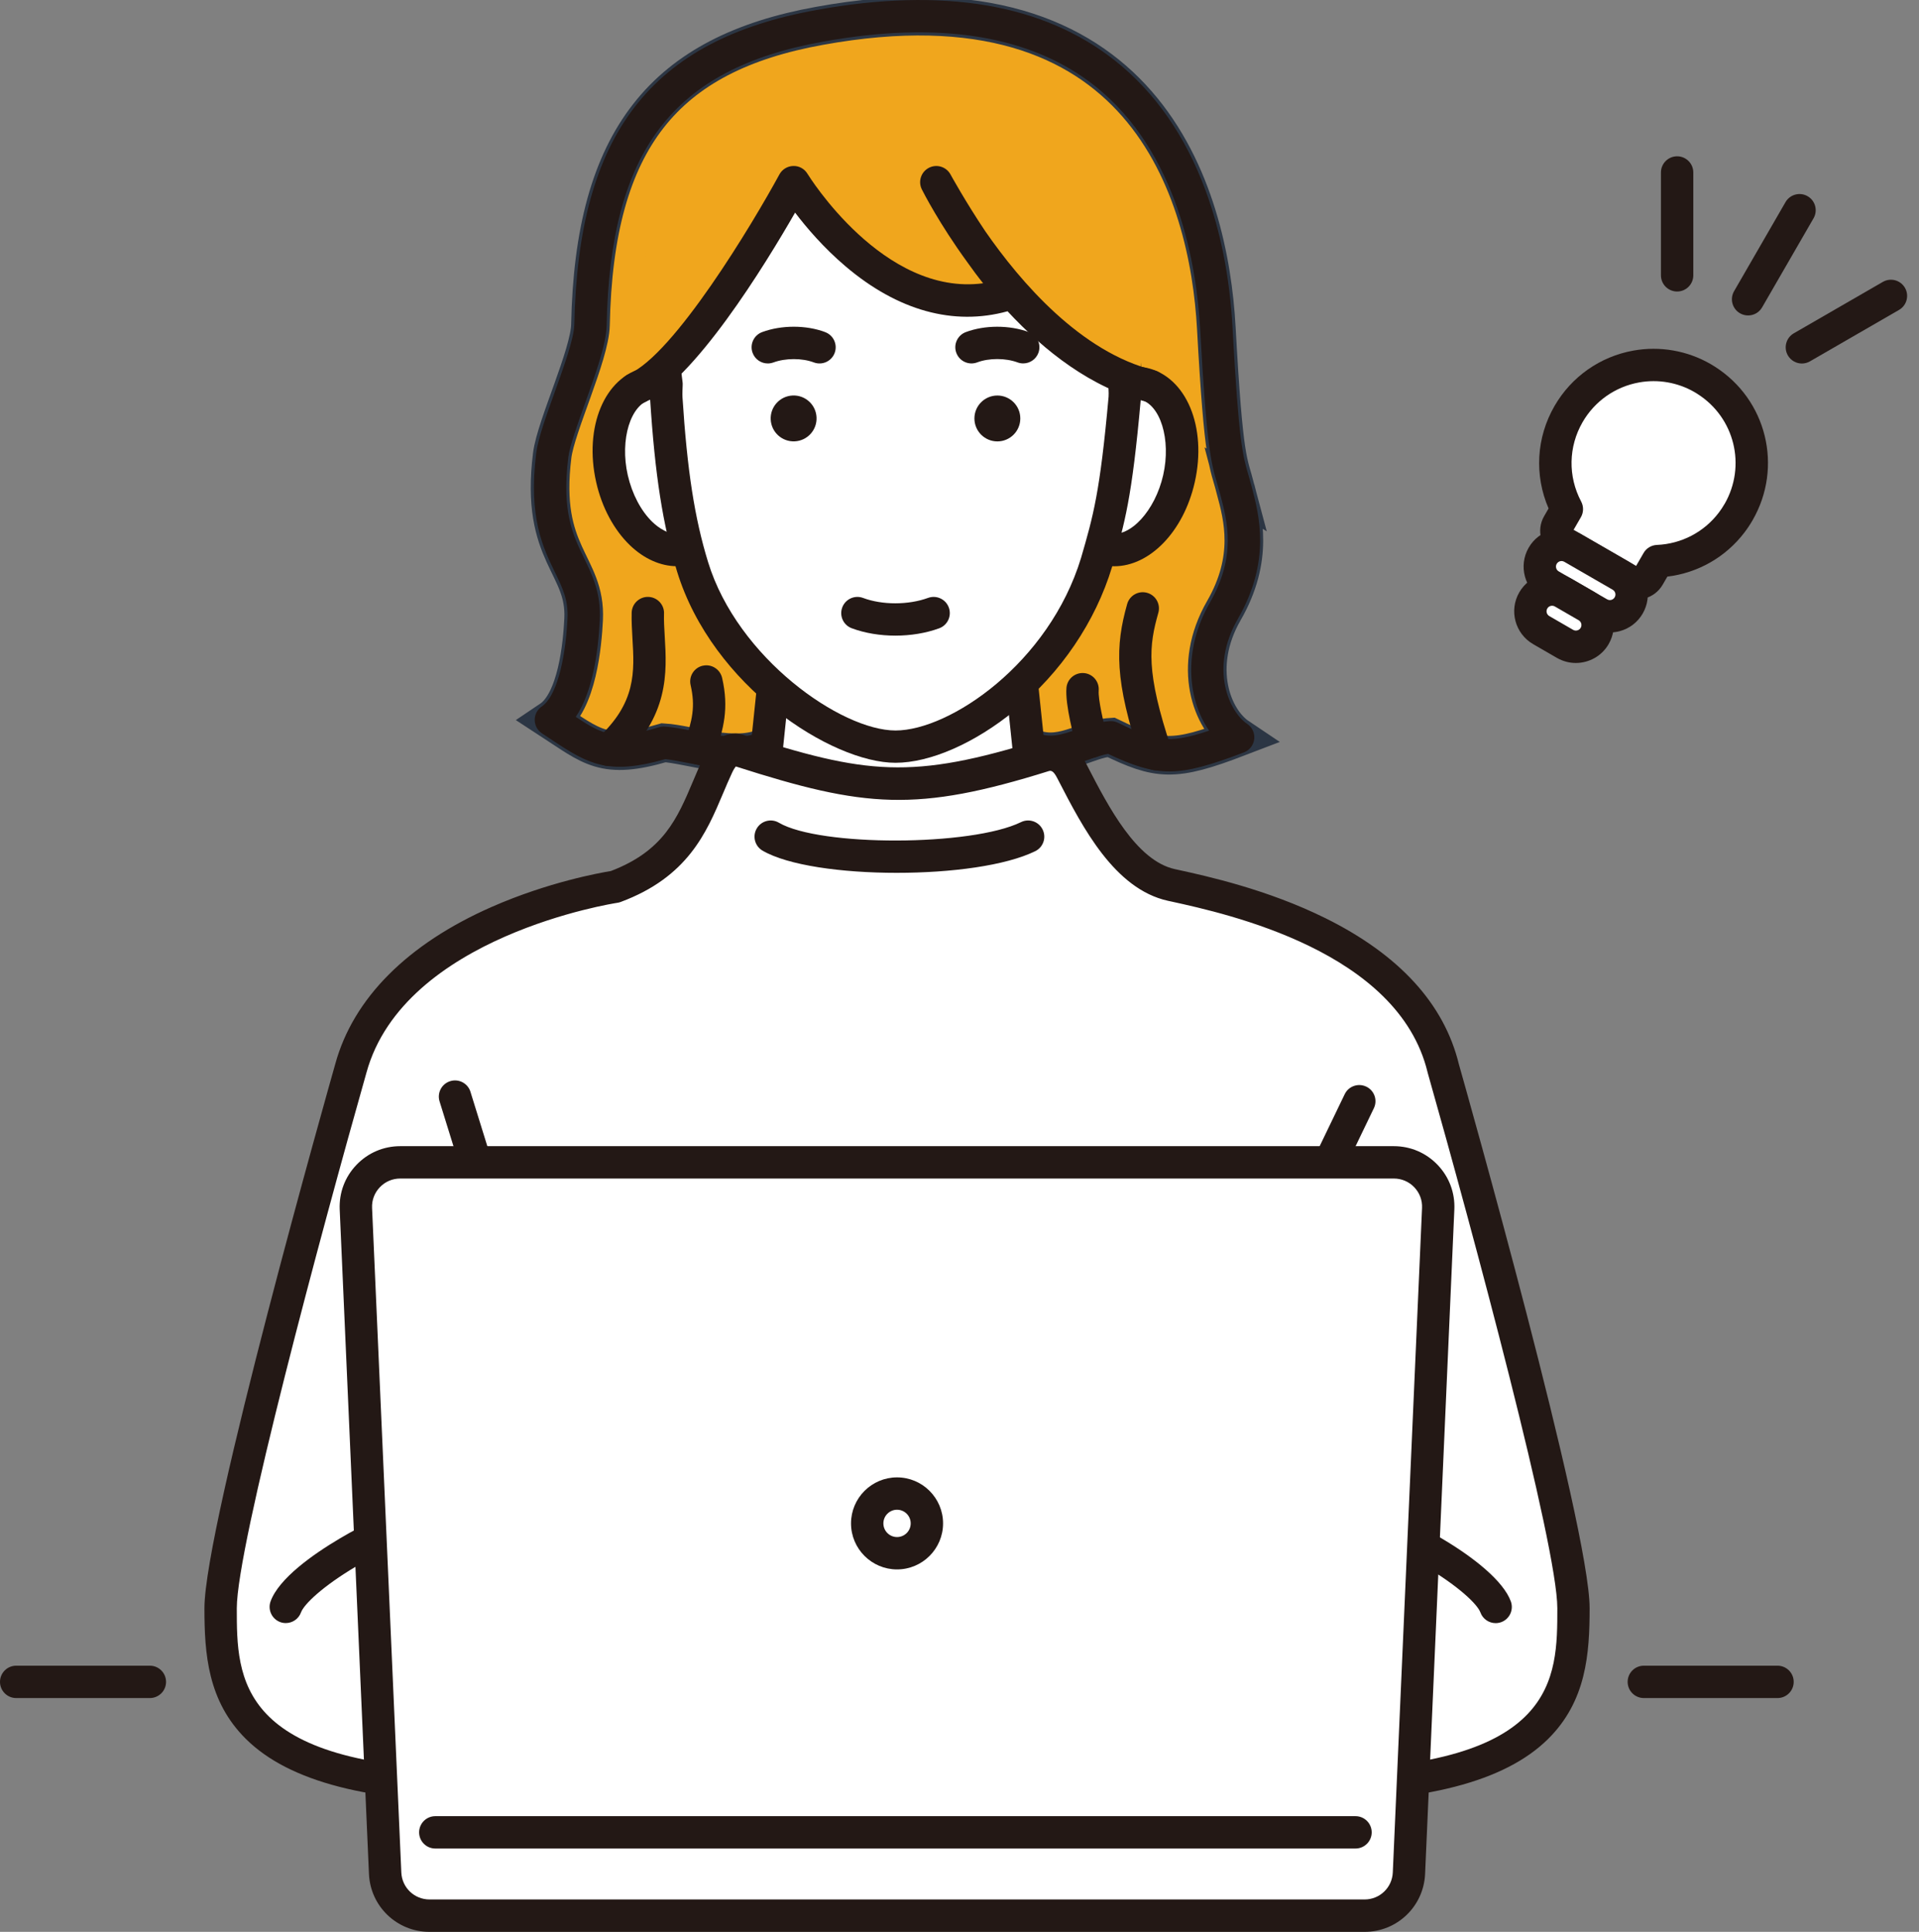<svg width="149" height="150" viewBox="0 0 149 150" fill="none" xmlns="http://www.w3.org/2000/svg">
<rect x="0" y="0" width="149" height="150" fill="#808080" stroke="none"/>
<g clip-path="url(#clip0_41_147)">
<path d="M95.944 37.998C95.363 35.801 95.021 36.008 94.441 25.477C93.861 14.946 88.875 -2.593 63.625 2.008C51.621 4.176 46.136 10.759 45.847 25.22C45.8 27.542 43.161 33.095 42.877 35.349C41.9 43.141 45.526 43.782 45.315 48.099C45.222 49.996 44.825 54.516 42.772 55.893C45.97 57.974 46.885 59.044 51.534 57.672C53.524 57.79 57.127 59.157 59.542 57.974C64.328 55.632 75.068 55.632 79.852 57.974C82.267 59.155 84.262 57.366 86.249 57.245C89.958 59.032 91.087 59.18 96.132 57.245C94.079 55.868 92.531 51.76 95.021 47.423C97.371 43.335 96.519 40.189 95.939 37.995L95.944 37.998Z" fill="#F0A61D" stroke="#2C3644" stroke-width="3" stroke-miterlimit="10"/>
<path d="M97.17 37.721L97.157 37.676C97.074 37.359 96.996 37.093 96.921 36.837C96.496 35.387 96.187 34.339 95.697 25.409C95.484 21.527 94.775 17.941 93.592 14.75C92.021 10.516 89.649 7.129 86.541 4.679C80.988 0.302 73.203 -1.013 63.404 0.774C50.516 3.101 44.89 10.405 44.593 25.198C44.571 26.271 43.769 28.504 43.061 30.477C42.402 32.311 41.779 34.042 41.633 35.193C41.01 40.156 42.164 42.533 43.091 44.44C43.674 45.639 44.134 46.586 44.061 48.036C43.887 51.531 43.126 54.142 42.073 54.85C41.724 55.087 41.513 55.481 41.518 55.903C41.52 56.325 41.736 56.717 42.088 56.949C42.385 57.142 42.661 57.325 42.922 57.499C45.707 59.351 47.264 60.2 51.662 58.944C52.127 58.991 52.717 59.107 53.34 59.228C55.413 59.63 57.996 60.132 60.094 59.104C64.492 56.953 74.902 56.951 79.302 59.104C81.35 60.107 83.136 59.476 84.571 58.971C85.091 58.788 85.589 58.612 86.036 58.537C87.966 59.446 89.328 59.901 90.805 59.901C92.283 59.901 94.016 59.406 96.584 58.421C97.022 58.253 97.331 57.856 97.383 57.388C97.436 56.923 97.225 56.466 96.836 56.205C95.476 55.293 93.868 51.963 96.115 48.051C98.705 43.543 97.78 40.038 97.17 37.721ZM93.938 46.8C91.815 50.493 92.227 54.345 93.881 56.732C90.579 57.84 89.617 57.476 86.8 56.117C86.629 56.034 86.443 55.991 86.254 55.991C86.229 55.991 86.204 55.991 86.179 55.991C85.31 56.044 84.511 56.325 83.737 56.597C82.355 57.084 81.455 57.356 80.407 56.843C75.304 54.345 64.095 54.345 58.991 56.843C57.647 57.501 55.526 57.089 53.82 56.758C53.019 56.602 52.265 56.456 51.609 56.416C51.466 56.408 51.318 56.423 51.179 56.466C47.732 57.484 46.875 57.097 44.706 55.664C46.008 53.73 46.448 50.654 46.571 48.159C46.674 46.066 46.003 44.681 45.352 43.342C44.49 41.566 43.598 39.729 44.126 35.505C44.237 34.63 44.84 32.949 45.423 31.324C46.272 28.959 47.074 26.728 47.104 25.245C47.375 11.717 52.227 5.342 63.851 3.244C72.912 1.591 80.023 2.739 84.983 6.651C91.496 11.787 92.918 20.695 93.185 25.547C93.692 34.769 94.034 35.932 94.506 37.545C94.577 37.781 94.647 38.028 94.725 38.319L94.737 38.364C95.305 40.513 96.011 43.189 93.933 46.802L93.938 46.8Z" fill="#231815"/>
<path d="M88.782 29.794C88.295 29.683 87.797 29.703 87.31 29.836L85.8 42.621C85.822 42.629 85.842 42.633 85.865 42.639C88.194 43.166 90.732 40.719 91.539 37.171C92.343 33.623 91.109 30.321 88.78 29.791L88.782 29.794Z" fill="white"/>
<path d="M89.061 28.567C88.38 28.411 87.677 28.431 86.976 28.625C86.307 28.808 85.913 29.502 86.099 30.17C86.282 30.839 86.976 31.233 87.644 31.047C87.941 30.964 88.23 30.957 88.503 31.017C90.097 31.379 90.943 34.125 90.315 36.892C89.687 39.656 87.747 41.764 86.159 41.415C85.511 41.221 84.82 41.578 84.606 42.226C84.39 42.885 84.747 43.596 85.405 43.812C85.463 43.832 85.518 43.847 85.586 43.862C85.895 43.933 86.207 43.968 86.518 43.968C89.255 43.968 91.891 41.302 92.765 37.45C93.737 33.16 92.109 29.261 89.061 28.567Z" fill="#231815"/>
<path d="M79.148 51.222H60.25L59.351 59.841L53.913 64.55C58.321 69.615 61.575 80.825 69.452 80.877C77.422 80.93 80.754 70.176 85.134 64.964L80.053 59.843L79.151 51.225L79.148 51.222Z" fill="white"/>
<path d="M81.254 59.273L80.397 51.094C80.329 50.453 79.792 49.968 79.148 49.968H60.25C59.607 49.968 59.067 50.453 59.001 51.094L58.152 59.22L53.089 63.602C52.838 63.821 52.682 64.13 52.659 64.464C52.637 64.798 52.745 65.125 52.963 65.379C54.205 66.806 55.381 68.804 56.627 70.919C59.71 76.158 63.208 82.096 69.442 82.139C69.464 82.139 69.487 82.139 69.51 82.139C75.902 82.139 79.47 76.216 82.621 70.99C83.805 69.027 84.92 67.173 86.096 65.776C86.513 65.278 86.483 64.544 86.026 64.082L81.257 59.275L81.254 59.273ZM80.468 69.688C77.525 74.573 74.482 79.621 69.507 79.621C69.492 79.621 69.475 79.621 69.459 79.621C64.65 79.588 61.672 74.533 58.793 69.64C57.74 67.851 56.732 66.14 55.652 64.705L60.175 60.791C60.416 60.582 60.569 60.288 60.602 59.971L61.383 52.478H78.02L78.804 59.974C78.834 60.258 78.96 60.524 79.161 60.728L83.458 65.057C82.435 66.427 81.475 68.02 80.47 69.688H80.468Z" fill="#231815"/>
<path d="M50.277 29.793C47.948 30.321 46.714 33.625 47.518 37.173C48.322 40.721 50.863 43.169 53.192 42.641C53.24 42.631 53.288 42.618 53.333 42.603L51.747 29.839C51.26 29.706 50.762 29.685 50.275 29.796L50.277 29.793Z" fill="white"/>
<path d="M52.963 41.4C52.948 41.405 52.933 41.41 52.913 41.412C51.971 41.626 51.094 40.95 50.654 40.528C49.77 39.676 49.074 38.352 48.742 36.892C48.114 34.123 48.961 31.377 50.554 31.015C50.828 30.952 51.117 30.962 51.413 31.045C52.081 31.228 52.772 30.836 52.958 30.168C53.142 29.499 52.75 28.808 52.081 28.622C51.38 28.429 50.679 28.411 49.998 28.565C46.948 29.258 45.32 33.158 46.292 37.447C46.734 39.4 47.664 41.136 48.91 42.337C50.011 43.397 51.302 43.965 52.559 43.965C52.863 43.965 53.167 43.933 53.463 43.865C53.544 43.847 53.622 43.825 53.702 43.802C54.365 43.598 54.737 42.895 54.534 42.231C54.33 41.568 53.624 41.196 52.963 41.4Z" fill="#231815"/>
<path d="M67.369 9.36C48.481 9.36 51.75 29.826 51.75 29.826C51.75 29.834 51.709 30.555 51.735 30.917C52.117 36.872 52.74 40.644 53.773 44.005C56.28 52.182 64.994 57.976 69.53 57.976C74.065 57.976 82.42 52.637 85.141 43.676C86.109 40.347 86.647 38.498 87.325 30.917C87.358 30.555 87.32 30.196 87.31 29.839C87.31 29.799 87.31 29.761 87.307 29.723C87.722 18.893 86.257 9.363 67.369 9.363V9.36Z" fill="white"/>
<path d="M84.428 13.338C81.038 9.815 75.457 8.101 67.369 8.101C61.713 8.101 57.353 9.852 54.408 13.302C49.214 19.391 50.307 28.608 50.488 29.887C50.466 30.286 50.468 30.841 50.478 30.992C50.855 36.887 51.461 40.762 52.569 44.37C55.31 53.303 64.592 59.228 69.527 59.228C72.228 59.228 75.698 57.705 78.812 55.152C82.377 52.23 85.051 48.282 86.34 44.036C86.34 44.031 86.347 44.005 86.35 44.001C87.34 40.591 87.885 38.711 88.574 31.022C88.604 30.68 88.589 30.364 88.574 30.085C88.569 29.989 88.564 29.896 88.561 29.801C88.561 29.791 88.561 29.781 88.561 29.768V29.721C88.787 23.675 88.441 17.509 84.423 13.335L84.428 13.338ZM86.053 29.773V29.866C86.058 29.982 86.064 30.095 86.071 30.211C86.081 30.429 86.091 30.633 86.076 30.804C85.408 38.251 84.888 40.045 83.94 43.312C81.455 51.496 73.746 56.72 69.532 56.72C65.319 56.72 57.265 51.101 54.976 43.636C53.931 40.229 53.355 36.52 52.991 30.836C52.976 30.608 52.998 30.052 53.006 29.914C53.014 29.819 53.006 29.723 52.993 29.628C52.978 29.537 51.611 20.449 56.33 14.926C58.775 12.066 62.489 10.614 67.371 10.614C74.739 10.614 79.727 12.074 82.619 15.079C85.805 18.391 86.297 23.306 86.053 29.668C86.053 29.703 86.053 29.736 86.053 29.771V29.773Z" fill="#231815"/>
<path d="M64.072 25.788C62.597 25.23 60.675 25.23 59.177 25.786C58.526 26.027 58.195 26.751 58.436 27.401C58.624 27.909 59.105 28.221 59.614 28.221C59.76 28.221 59.906 28.195 60.052 28.143C60.986 27.798 62.276 27.796 63.188 28.14C63.836 28.386 64.562 28.057 64.806 27.409C65.05 26.761 64.723 26.034 64.075 25.791L64.072 25.788Z" fill="#231815"/>
<path d="M79.882 25.786C78.385 25.23 76.462 25.233 74.987 25.788C74.339 26.032 74.01 26.758 74.256 27.406C74.502 28.055 75.226 28.384 75.874 28.138C76.787 27.793 78.076 27.793 79.01 28.14C79.153 28.193 79.302 28.218 79.448 28.218C79.958 28.218 80.438 27.904 80.626 27.399C80.867 26.748 80.536 26.024 79.885 25.783L79.882 25.786Z" fill="#231815"/>
<path d="M72.058 46.425C70.532 46.983 68.505 46.986 67.012 46.428C66.364 46.184 65.638 46.516 65.396 47.166C65.153 47.817 65.484 48.541 66.135 48.782C67.16 49.164 68.339 49.355 69.522 49.355C70.706 49.355 71.887 49.164 72.924 48.785C73.575 48.546 73.909 47.825 73.671 47.172C73.432 46.521 72.708 46.187 72.06 46.425H72.058Z" fill="#231815"/>
<path d="M61.702 34.269C62.685 34.224 63.445 33.391 63.4 32.408C63.356 31.425 62.523 30.665 61.54 30.71C60.557 30.755 59.796 31.588 59.841 32.57C59.886 33.553 60.719 34.314 61.702 34.269Z" fill="#231815"/>
<path d="M77.44 34.274C78.424 34.274 79.221 33.476 79.221 32.492C79.221 31.508 78.424 30.711 77.44 30.711C76.456 30.711 75.658 31.508 75.658 32.492C75.658 33.476 76.456 34.274 77.44 34.274Z" fill="#231815"/>
<path d="M67.055 5.169C49.616 3.485 48.895 22.66 50.277 29.793C55.73 26.622 61.62 14.147 61.62 14.147C61.62 14.147 69.648 25.765 77.963 22.785C83.094 25.429 83.541 28.758 88.441 29.165C91.669 12.443 84.493 6.852 67.055 5.166V5.169Z" fill="#F0A61D"/>
<path d="M89.637 28.761C83.935 27.366 79.252 21.924 76.5 17.953C74.982 15.692 73.819 13.579 73.801 13.544C73.472 12.943 72.724 12.714 72.115 13.034C71.51 13.353 71.269 14.099 71.578 14.71C71.696 14.946 72.942 17.386 75.096 20.343C75.495 20.906 75.91 21.466 76.334 21.996C68.57 23.024 62.761 13.596 62.698 13.496C62.464 13.111 62.052 12.873 61.592 12.888C61.142 12.898 60.73 13.149 60.517 13.544C58.451 17.348 52.325 27.549 48.815 29.05C48.177 29.323 47.88 30.06 48.154 30.698C48.358 31.175 48.822 31.462 49.31 31.462C49.476 31.462 49.642 31.429 49.802 31.361C53.863 29.625 59.431 20.521 61.735 16.509C62.61 17.662 63.941 19.227 65.648 20.677C69.708 24.125 74.04 25.323 78.231 24.17C81.093 27.253 84.767 30.155 89.039 31.198C89.712 31.361 90.393 30.949 90.556 30.276C90.722 29.602 90.308 28.922 89.634 28.758L89.637 28.761Z" fill="#231815"/>
<path d="M51.559 47.639C51.579 46.945 51.031 46.367 50.337 46.347C49.647 46.327 49.066 46.875 49.046 47.569C49.028 48.237 49.069 48.92 49.106 49.579C49.26 52.147 49.403 54.574 46.423 57.3C45.91 57.768 45.875 58.564 46.345 59.074C46.594 59.346 46.933 59.484 47.272 59.484C47.576 59.484 47.878 59.376 48.119 59.155C51.981 55.622 51.777 52.189 51.614 49.431C51.576 48.797 51.541 48.199 51.556 47.639H51.559Z" fill="#231815"/>
<path d="M54.566 51.689C53.891 51.843 53.466 52.516 53.622 53.194C54.006 54.878 53.757 55.918 53.139 57.733C52.916 58.388 53.267 59.102 53.923 59.326C54.056 59.371 54.195 59.393 54.328 59.393C54.85 59.393 55.34 59.064 55.516 58.542C56.182 56.584 56.612 55.014 56.069 52.637C55.913 51.961 55.24 51.536 54.564 51.692L54.566 51.689Z" fill="#231815"/>
<path d="M89.938 47.581C90.127 46.913 89.737 46.219 89.069 46.031C88.403 45.842 87.707 46.232 87.518 46.9C86.596 50.174 86.518 52.813 88.581 58.959C88.757 59.484 89.247 59.816 89.772 59.816C89.906 59.816 90.039 59.795 90.172 59.75C90.83 59.529 91.184 58.818 90.963 58.16C88.933 52.104 89.222 50.124 89.938 47.581Z" fill="#231815"/>
<path d="M85.307 53.624C85.368 52.933 84.857 52.323 84.166 52.262C83.475 52.205 82.865 52.712 82.805 53.403C82.689 54.73 83.42 57.393 83.568 57.913C83.724 58.466 84.229 58.825 84.777 58.825C84.89 58.825 85.006 58.81 85.121 58.778C85.79 58.589 86.177 57.893 85.986 57.227C85.679 56.15 85.252 54.257 85.31 53.622L85.307 53.624Z" fill="#231815"/>
<path d="M90.946 68.71C87.265 67.896 84.883 63.084 83.184 59.803C82.752 58.971 82.106 58.421 81.136 58.642C71.083 61.793 67.359 61.481 57.242 58.225C56.577 58.127 56.079 58.657 55.71 59.444C54.064 62.951 53.333 66.776 47.752 68.851C47.752 68.851 30.409 71.392 27.241 82.955C27.241 82.955 17.129 118.576 17.129 124.868C17.129 131.159 17.755 138.695 38.126 138.695L37.839 114.445H101.673L101.173 138.695C121.546 138.695 122.169 131.159 122.169 124.868C122.169 118.576 112.058 82.955 112.058 82.955C109.555 72.595 94.946 69.595 90.943 68.71H90.946Z" fill="white"/>
<path d="M102.906 71.291C98.406 69.062 93.73 68.035 91.484 67.542L91.217 67.484C88.225 66.823 86.049 62.61 84.458 59.534L84.3 59.227C83.536 57.753 82.279 57.092 80.855 57.421C80.822 57.428 80.792 57.436 80.762 57.446C70.776 60.574 67.248 60.13 57.63 57.031C57.564 57.011 57.496 56.994 57.428 56.984C56.748 56.883 55.471 56.999 54.574 58.913C54.303 59.489 54.059 60.072 53.82 60.635C52.589 63.549 51.526 66.07 47.43 67.633C46.626 67.763 42.593 68.479 38.178 70.419C31.628 73.299 27.427 77.52 26.032 82.614C25.617 84.076 15.873 118.475 15.873 124.868C15.873 128.395 16.122 132.087 19.104 135.034C22.454 138.343 28.675 139.952 38.126 139.952C38.462 139.952 38.784 139.816 39.02 139.577C39.256 139.338 39.387 139.014 39.382 138.68L39.111 115.701H100.391L99.916 138.668C99.909 139.004 100.039 139.331 100.276 139.572C100.512 139.813 100.836 139.949 101.173 139.949C110.623 139.949 116.845 138.341 120.194 135.032C123.177 132.084 123.425 128.393 123.425 124.865C123.425 118.505 113.776 84.403 113.274 82.634C112.133 77.947 108.643 74.13 102.904 71.289L102.906 71.291ZM102.457 137.429L102.929 114.472C102.937 114.136 102.806 113.809 102.57 113.568C102.333 113.327 102.009 113.191 101.673 113.191H37.839C37.502 113.191 37.181 113.324 36.945 113.565C36.709 113.804 36.578 114.128 36.583 114.462L36.854 137.431C18.386 137.135 18.386 130.348 18.386 124.87C18.386 120.033 24.969 95.564 28.452 83.292C31.364 72.663 47.77 70.123 47.935 70.1C48.023 70.088 48.109 70.065 48.192 70.035C53.401 68.097 54.853 64.653 56.137 61.615C56.376 61.049 56.602 60.514 56.85 59.984C56.971 59.725 57.072 59.587 57.135 59.514C67.158 62.725 71.153 63.087 81.463 59.863C81.611 59.833 81.792 59.846 82.071 60.386L82.229 60.69C84.046 64.208 86.533 69.027 90.677 69.942L90.946 70C95.308 70.957 108.578 73.874 110.842 83.254C110.847 83.269 110.849 83.287 110.854 83.302C114.334 95.564 120.918 120.033 120.918 124.87C120.918 130.345 120.918 137.132 102.459 137.431L102.457 137.429Z" fill="#231815"/>
<path d="M38.274 93.373C38.274 93.373 38.256 93.373 38.249 93.373C37.555 93.386 37.002 93.961 37.017 94.654L37.402 114.48C37.415 115.166 37.975 115.711 38.658 115.711C38.666 115.711 38.676 115.711 38.684 115.711C39.377 115.699 39.93 115.126 39.915 114.43L39.53 94.604C39.518 93.918 38.957 93.373 38.274 93.373Z" fill="#231815"/>
<path d="M101.16 93.373C101.16 93.373 101.147 93.373 101.142 93.373C100.456 93.373 99.896 93.923 99.886 94.612L99.62 114.437C99.61 115.131 100.165 115.701 100.858 115.711C100.864 115.711 100.871 115.711 100.876 115.711C101.562 115.711 102.122 115.161 102.132 114.472L102.399 94.647C102.409 93.954 101.854 93.383 101.16 93.373Z" fill="#231815"/>
<path d="M79.274 63.836C75.427 65.718 63.657 65.746 60.476 63.881C59.878 63.529 59.107 63.73 58.758 64.328C58.406 64.926 58.607 65.698 59.205 66.047C61.165 67.195 65.351 67.773 69.618 67.773C73.884 67.773 78.088 67.213 80.38 66.092C81.003 65.788 81.262 65.034 80.955 64.411C80.651 63.788 79.897 63.529 79.274 63.836Z" fill="#231815"/>
<path d="M36.53 84.775C36.324 84.111 35.618 83.742 34.957 83.948C34.294 84.154 33.924 84.857 34.13 85.521L37.075 95.004C37.244 95.542 37.739 95.888 38.274 95.888C38.397 95.888 38.523 95.871 38.646 95.831C39.309 95.624 39.678 94.921 39.472 94.257L36.528 84.775H36.53Z" fill="#231815"/>
<path d="M106.085 84.375C105.459 84.073 104.708 84.337 104.409 84.96L100.012 94.084C99.71 94.71 99.974 95.461 100.597 95.76C100.773 95.846 100.959 95.886 101.142 95.886C101.61 95.886 102.06 95.624 102.276 95.175L106.673 86.051C106.975 85.425 106.711 84.674 106.088 84.375H106.085Z" fill="#231815"/>
<path d="M105.248 117.993L116.131 124.772C115.241 122.327 107.796 118.216 105.248 117.993Z" fill="white"/>
<path d="M105.356 116.742C104.658 116.679 104.055 117.194 103.994 117.885C103.934 118.576 104.447 119.186 105.138 119.247C106.022 119.325 108.206 120.169 110.668 121.631C113.281 123.184 114.719 124.571 114.947 125.204C115.133 125.714 115.616 126.031 116.128 126.031C116.272 126.031 116.415 126.006 116.558 125.956C117.209 125.72 117.546 124.998 117.309 124.345C116.161 121.187 108.11 116.985 105.356 116.744V116.742Z" fill="#231815"/>
<path d="M22.187 124.772L33.07 117.993C30.522 118.214 23.077 122.327 22.187 124.772Z" fill="white"/>
<path d="M32.962 116.741C31.226 116.892 28.323 118.304 26.366 119.468C24.28 120.707 21.655 122.561 21.009 124.34C20.773 124.993 21.11 125.712 21.76 125.951C21.901 126.003 22.047 126.026 22.19 126.026C22.703 126.026 23.185 125.709 23.371 125.199C23.6 124.566 25.037 123.179 27.65 121.626C30.113 120.164 32.296 119.319 33.181 119.242C33.872 119.181 34.384 118.573 34.324 117.88C34.264 117.189 33.653 116.676 32.962 116.736V116.741Z" fill="#231815"/>
<path d="M11.636 129.335H1.256C0.563 129.335 0 129.898 0 130.592C0 131.285 0.563 131.848 1.256 131.848H11.636C12.33 131.848 12.893 131.285 12.893 130.592C12.893 129.898 12.33 129.335 11.636 129.335Z" fill="#231815"/>
<path d="M138.014 129.335H127.634C126.941 129.335 126.378 129.898 126.378 130.592C126.378 131.285 126.941 131.848 127.634 131.848H138.014C138.708 131.848 139.271 131.285 139.271 130.592C139.271 129.898 138.708 129.335 138.014 129.335Z" fill="#231815"/>
<path d="M108.226 90.252H31.078C29.115 90.252 27.547 91.891 27.633 93.853L29.904 145.449C29.984 147.294 31.502 148.746 33.349 148.746H105.954C107.799 148.746 109.319 147.294 109.399 145.449L111.671 93.853C111.756 91.891 110.191 90.252 108.226 90.252Z" fill="white"/>
<path d="M108.226 88.996H31.078C29.781 88.996 28.575 89.511 27.678 90.448C26.781 91.385 26.321 92.614 26.376 93.908L28.648 145.505C28.758 148.027 30.824 150.002 33.346 150.002H105.952C108.477 150.002 110.54 148.027 110.651 145.505L112.922 93.908C112.98 92.614 112.518 91.385 111.621 90.448C110.723 89.511 109.517 88.996 108.221 88.996H108.226ZM108.143 145.392C108.09 146.568 107.13 147.487 105.954 147.487H33.349C32.173 147.487 31.211 146.568 31.16 145.392L28.889 93.795C28.861 93.192 29.077 92.619 29.494 92.184C29.912 91.747 30.474 91.509 31.078 91.509H108.226C108.829 91.509 109.392 91.75 109.809 92.184C110.226 92.622 110.442 93.192 110.414 93.795L108.143 145.392Z" fill="#231815"/>
<path d="M105.248 141.019H33.799C33.105 141.019 32.542 141.582 32.542 142.276C32.542 142.969 33.105 143.532 33.799 143.532H105.248C105.942 143.532 106.505 142.969 106.505 142.276C106.505 141.582 105.942 141.019 105.248 141.019Z" fill="#231815"/>
<path d="M71.663 119.434C72.296 118.322 71.908 116.907 70.796 116.274C69.684 115.641 68.269 116.03 67.636 117.142C67.003 118.254 67.392 119.668 68.504 120.301C69.616 120.934 71.03 120.546 71.663 119.434Z" fill="white"/>
<path d="M69.65 114.714C67.68 114.714 66.077 116.317 66.077 118.287C66.077 120.257 67.68 121.86 69.65 121.86C71.62 121.86 73.224 120.257 73.224 118.287C73.224 116.317 71.62 114.714 69.65 114.714ZM69.65 119.347C69.065 119.347 68.59 118.872 68.59 118.287C68.59 117.701 69.065 117.226 69.65 117.226C70.236 117.226 70.711 117.701 70.711 118.287C70.711 118.872 70.236 119.347 69.65 119.347Z" fill="#231815"/>
<path d="M132.466 29.522C132.378 29.464 132.288 29.412 132.197 29.359C130.574 28.421 128.75 28.15 127.041 28.459C124.91 28.841 122.958 30.128 121.79 32.148C120.428 34.507 120.47 37.291 121.656 39.533L120.978 40.706C120.691 41.201 120.862 41.829 121.355 42.113L126.398 45.026L126.601 45.144C127.094 45.428 127.722 45.259 128.009 44.767L128.7 43.571C130.913 43.478 133.044 42.422 134.449 40.575C134.642 40.322 134.823 40.053 134.986 39.766C137.037 36.213 135.901 31.695 132.464 29.522H132.466Z" fill="white"/>
<path d="M133.142 28.464C133.039 28.396 132.931 28.331 132.825 28.271C131.011 27.223 128.878 26.851 126.82 27.223C124.242 27.685 122.013 29.251 120.702 31.52C119.282 33.977 119.124 36.904 120.239 39.48L119.892 40.081C119.262 41.174 119.639 42.573 120.729 43.204L125.976 46.234C126.328 46.438 126.72 46.541 127.114 46.541C127.313 46.541 127.511 46.516 127.71 46.463C128.3 46.305 128.793 45.925 129.099 45.398L129.461 44.772C131.838 44.485 133.991 43.259 135.449 41.342C135.675 41.045 135.886 40.729 136.077 40.397C138.464 36.261 137.178 31.022 133.145 28.467L133.142 28.464ZM133.898 39.136C133.763 39.372 133.612 39.601 133.449 39.812C132.3 41.322 130.551 42.231 128.649 42.312C128.22 42.33 127.828 42.566 127.614 42.94L127.036 43.94L122.182 41.138L122.747 40.161C122.963 39.787 122.971 39.327 122.77 38.945C121.734 36.992 121.777 34.686 122.88 32.776C123.82 31.15 125.418 30.027 127.267 29.695C128.742 29.429 130.27 29.695 131.572 30.447C131.644 30.487 131.715 30.532 131.783 30.577C131.788 30.58 131.79 30.582 131.795 30.585C134.687 32.414 135.612 36.171 133.901 39.138L133.898 39.136Z" fill="#231815"/>
<path d="M125.843 44.704L122.086 42.535C121.279 42.071 120.249 42.347 119.782 43.154C119.317 43.96 119.593 44.99 120.4 45.458L124.157 47.626C124.963 48.091 125.993 47.815 126.461 47.008C126.926 46.202 126.649 45.171 125.843 44.704Z" fill="white"/>
<path d="M126.471 43.616L122.714 41.447C122.033 41.056 121.242 40.95 120.48 41.154C119.722 41.357 119.086 41.844 118.694 42.525C117.882 43.93 118.367 45.734 119.772 46.546L123.528 48.714C123.981 48.976 124.486 49.109 124.996 49.109C125.252 49.109 125.508 49.076 125.762 49.008C126.521 48.805 127.157 48.317 127.549 47.636C127.941 46.955 128.046 46.164 127.843 45.403C127.639 44.644 127.152 44.008 126.471 43.616ZM125.373 46.377C125.295 46.511 125.177 46.561 125.111 46.578C125.046 46.596 124.918 46.614 124.785 46.536L121.028 44.367C120.822 44.249 120.752 43.985 120.87 43.779C120.948 43.646 121.066 43.596 121.131 43.578C121.197 43.561 121.322 43.543 121.458 43.621L125.214 45.789C125.348 45.867 125.398 45.986 125.415 46.051C125.433 46.116 125.451 46.242 125.373 46.377Z" fill="#231815"/>
<path d="M123.202 47.073L121.355 46.005C120.548 45.541 119.518 45.817 119.051 46.624C118.586 47.43 118.862 48.461 119.669 48.928L121.516 49.996C122.322 50.461 123.352 50.184 123.82 49.378C124.285 48.571 124.008 47.541 123.202 47.073Z" fill="white"/>
<path d="M123.83 45.986L121.983 44.918C120.578 44.106 118.774 44.588 117.963 45.995C117.151 47.4 117.636 49.204 119.041 50.016L120.887 51.084C121.35 51.35 121.855 51.478 122.352 51.478C123.37 51.478 124.363 50.951 124.905 50.008C125.297 49.327 125.403 48.536 125.199 47.775C124.996 47.016 124.508 46.38 123.827 45.988L123.83 45.986ZM122.732 48.747C122.614 48.953 122.35 49.023 122.144 48.905L120.297 47.837C120.091 47.719 120.021 47.455 120.139 47.249C120.257 47.043 120.521 46.973 120.727 47.091L122.574 48.159C122.78 48.277 122.85 48.541 122.732 48.747Z" fill="#231815"/>
<path d="M140.351 15.235C139.751 14.888 138.982 15.094 138.635 15.694L134.642 22.61C134.295 23.21 134.501 23.979 135.102 24.326C135.301 24.439 135.517 24.494 135.73 24.494C136.165 24.494 136.587 24.268 136.818 23.866L140.811 16.951C141.158 16.35 140.952 15.581 140.351 15.235Z" fill="#231815"/>
<path d="M130.22 12.136C129.526 12.136 128.963 12.699 128.963 13.393V21.378C128.963 22.072 129.526 22.635 130.22 22.635C130.913 22.635 131.476 22.072 131.476 21.378V13.393C131.476 12.699 130.913 12.136 130.22 12.136Z" fill="#231815"/>
<path d="M146.193 21.888L139.278 25.881C138.678 26.228 138.472 26.997 138.818 27.597C139.052 27.999 139.474 28.226 139.906 28.226C140.12 28.226 140.336 28.17 140.535 28.057L147.45 24.064C148.05 23.718 148.256 22.949 147.909 22.348C147.563 21.748 146.794 21.542 146.193 21.888Z" fill="#231815"/>
</g>
<defs>
<clipPath id="clip0_41_147">
<rect width="148.078" height="150" fill="white"/>
</clipPath>
</defs>
</svg>
